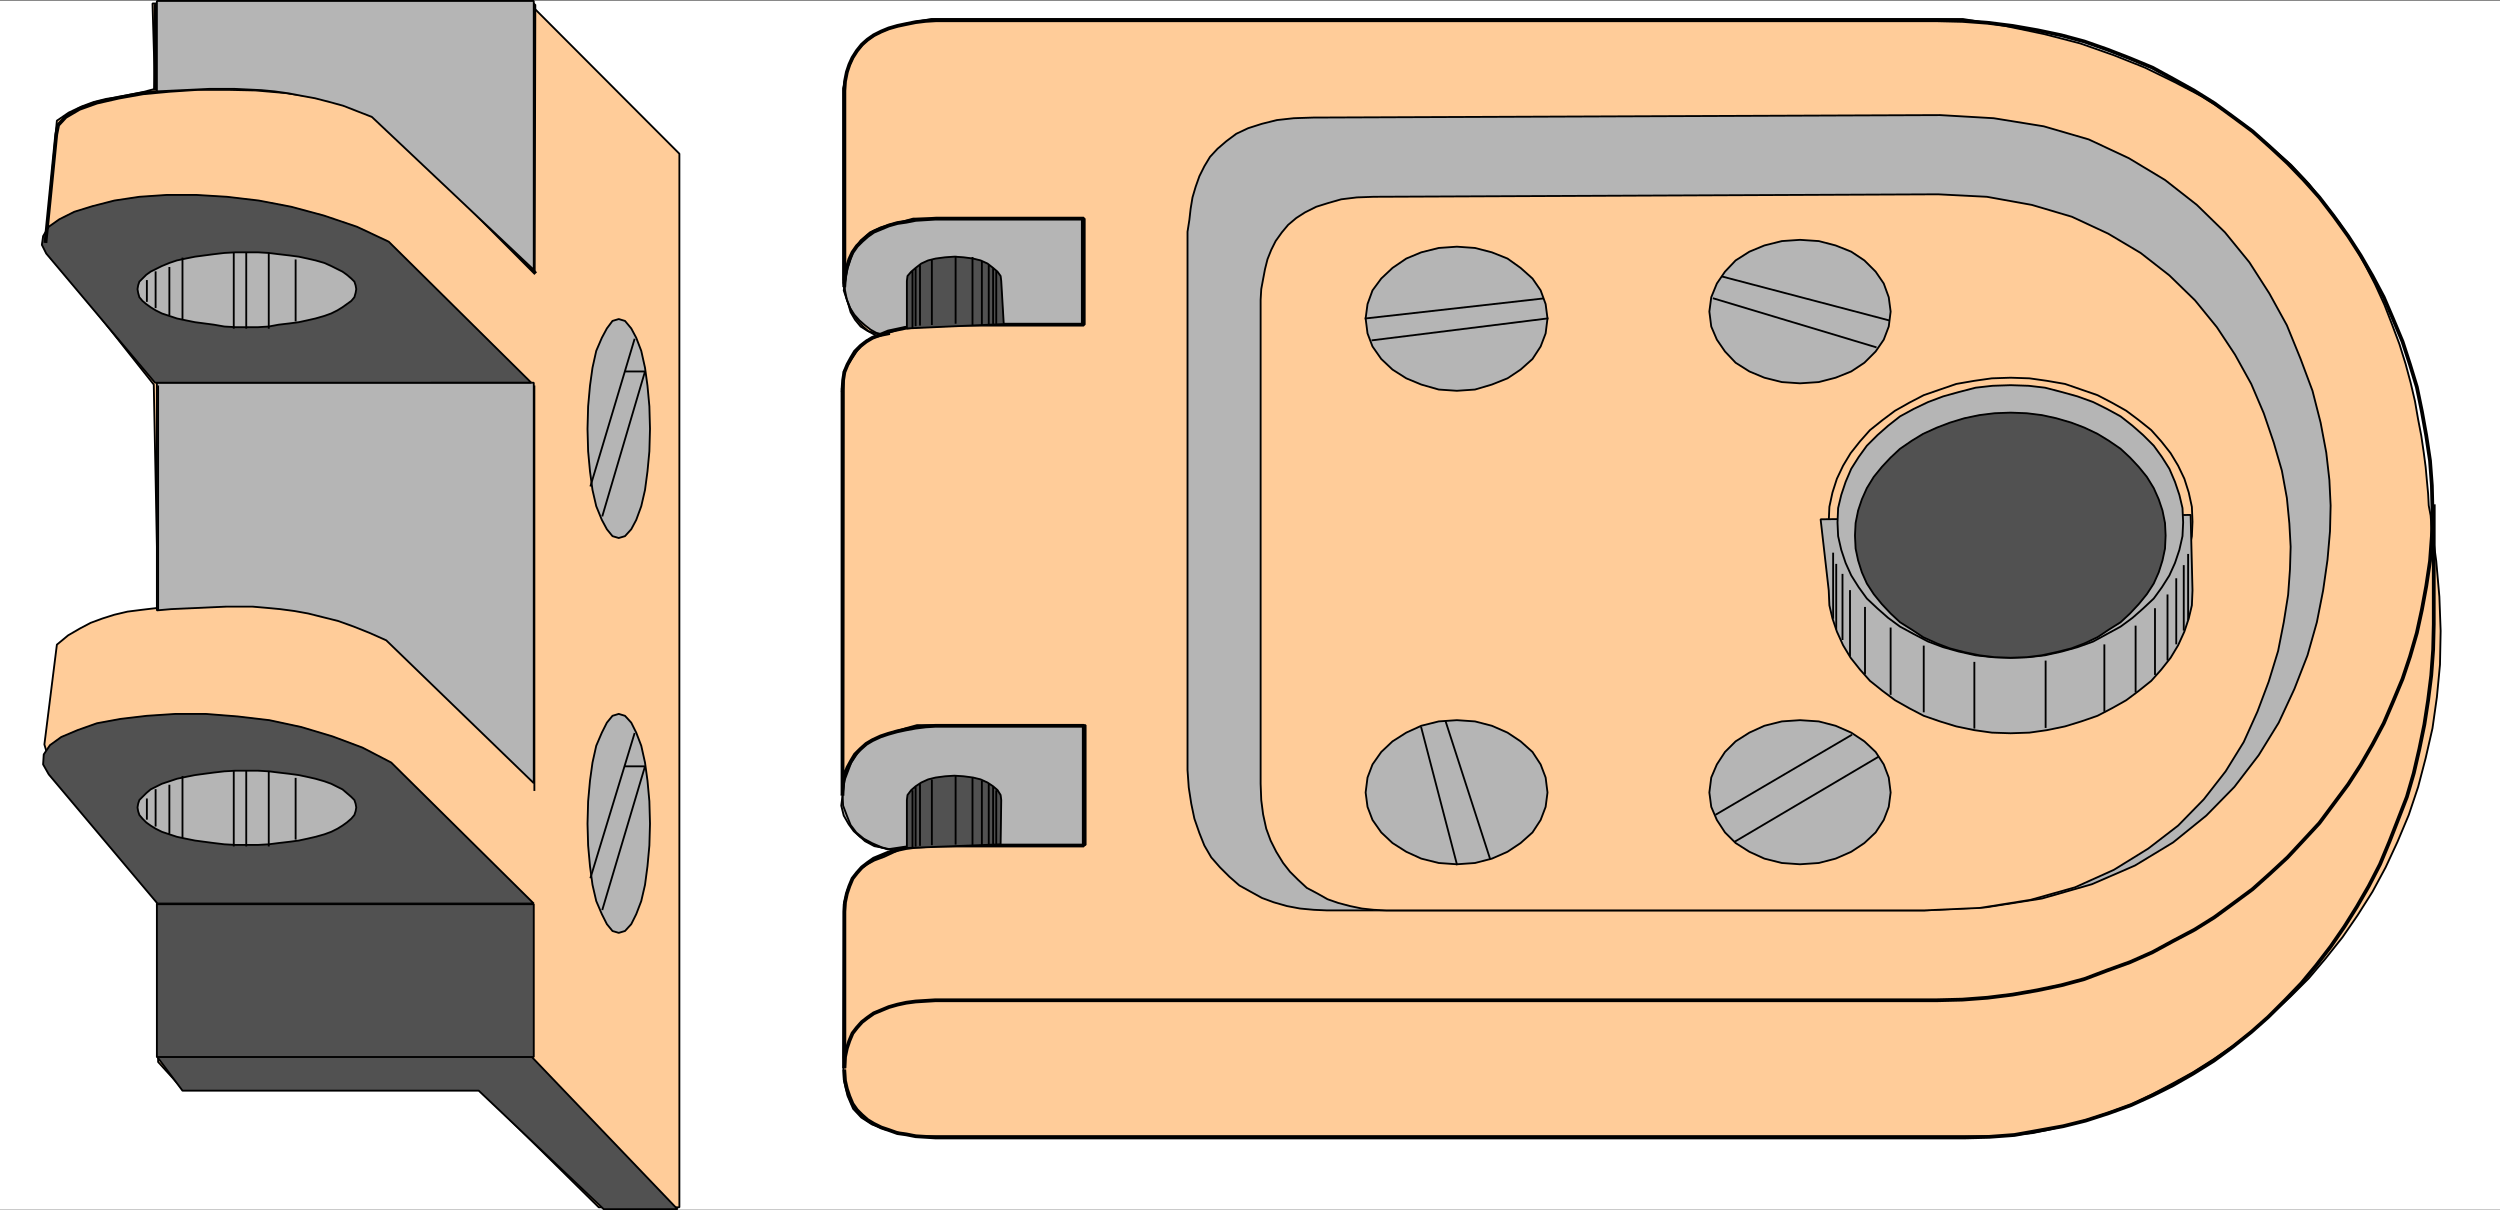 <svg xmlns="http://www.w3.org/2000/svg" width="2997.016" height="1450.729"><rect width="100%" height="100%" fill="#808080" stroke="none"/><defs><clipPath id="a"><path d="M0 0h2997.016v1447.266H0Zm0 0"/></clipPath></defs><path fill="#fff" d="M0 1449.614h2997.016V1.114H0Zm0 0"/><g clip-path="url(#a)" transform="translate(0 2.505)"><path fill="#fff" fill-rule="evenodd" stroke="#fff" stroke-linecap="square" stroke-linejoin="bevel" stroke-miterlimit="10" stroke-width=".743" d="M0 1447.11h2997.016V-1.39H0Zm0 0"/></g><path fill="#fc9" fill-rule="evenodd" stroke="#fc9" stroke-linecap="square" stroke-linejoin="bevel" stroke-miterlimit="10" stroke-width=".743" d="M1010.734 339.134V105.825l6.024-23.93 8.21-17.945 12.005-13.492 13.488-9.695 15.719-6.727 16.5-4.496 17.242-3.754 16.46-2.972h1237.009l50.203 8.214 46.453 9.735 43.476 11.222 40.47 14.192 37.456 14.937 35.192 17.203 32.96 17.204 30.735 19.433 27.719 20.215 24.754 21.66 23.964 20.957 21.704 23.188 18.726 23.93 17.988 23.187 15.758 23.93 13.489 23.925 12.707 24.676 11.261 24.672 8.992 23.184 8.993 23.93 7.468 23.929 6.024 22.445 5.238 22.403 3.754 21.699 3.754 19.433 2.969 20.215 2.27 17.203 1.484 16.422 1.488 15.719.742 14.195 2.266 11.965.746 10.477 5.98 44.144 3.754 42.621 1.524 41.133-.782 40.352-3.714 38.902-5.278 37.379-8.21 35.895-8.993 34.41-11.262 33.664-13.488 32.14-14.234 30.653-15.72 29.168-17.983 28.426-17.989 26.16-20.21 25.414-20.255 23.93-21.703 21.699-22.48 20.957-22.485 19.433-23.968 18.692-24.008 16.46-24.711 15.68-24.711 13.489-24.008 12.707-24.71 11.964-24.712 8.954-23.968 8.25-24.008 6.726-23.965 5.98-21.742 4.497-22.442 2.23-20.996 1.484H1099.922l-20.996-3.714-17.988-4.496-15.715-5.98-12.75-8.25-9.735-10.442-6.765-15.719-4.496-19.43-.743-26.199.743-183.926 4.496-17.203 6.023-13.492 7.469-9.695 8.992-6.727 9.734-5.238 12.004-4.496 11.223-5.239 12.004-5.242-19.473.746-15.758-2.972-11.218-5.985-8.996-8.21-5.98-8.993-4.497-11.965-4.496-11.218-2.27-11.223.743-511.508 8.996-14.191 7.504-11.223 5.984-6.726 6.02-5.239 5.984-2.972 6.723-1.524 6.765-1.484 7.469-1.489h-14.234l-12.708-3.753-8.25-5.239-6.761-8.21-5.242-8.954-2.97-10.48-3.753-12.707zm0 0"/><path fill="none" stroke="#000" stroke-linecap="square" stroke-linejoin="bevel" stroke-miterlimit="10" stroke-width="2.229" d="M1010.734 339.134V105.825l6.024-23.93 8.21-17.945 12.005-13.492 13.488-9.695 15.719-6.727 16.5-4.496 17.242-3.754 16.46-2.972h1237.009l50.203 8.214 46.453 9.735 43.476 11.222 40.47 14.192 37.456 14.937 35.192 17.203 32.96 17.204 30.735 19.433 27.719 20.215 24.754 21.66 23.964 20.957 21.704 23.188 18.726 23.93 17.988 23.187 15.758 23.93 13.489 23.925 12.707 24.676 11.261 24.672 8.992 23.184 8.993 23.93 7.468 23.929 6.024 22.445 5.238 22.403 3.754 21.699 3.754 19.433 2.969 20.215 2.27 17.203 1.484 16.422 1.488 15.719.742 14.195 2.266 11.965.746 10.477 5.98 44.144 3.754 42.621 1.524 41.133-.782 40.352-3.714 38.902-5.278 37.379-8.21 35.895-8.993 34.41-11.262 33.664-13.488 32.14-14.234 30.653-15.72 29.168-17.983 28.426-17.989 26.16-20.21 25.414-20.255 23.93-21.703 21.699-22.48 20.957-22.485 19.433-23.968 18.692-24.008 16.46-24.711 15.68-24.711 13.489-24.008 12.707-24.71 11.964-24.712 8.954-23.968 8.25-24.008 6.726-23.965 5.98-21.742 4.497-22.442 2.23-20.996 1.484H1099.922l-20.996-3.714-17.988-4.496-15.715-5.98-12.75-8.25-9.735-10.442-6.765-15.719-4.496-19.43-.743-26.199.743-183.926 4.496-17.203 6.023-13.492 7.469-9.695 8.992-6.727 9.734-5.238 12.004-4.496 11.223-5.239 12.004-5.242-19.473.746-15.758-2.972-11.218-5.985-8.996-8.21-5.98-8.993-4.497-11.965-4.496-11.218-2.27-11.223.743-511.508 8.996-14.191 7.504-11.223 5.984-6.726 6.02-5.239 5.984-2.972 6.723-1.524 6.765-1.484 7.469-1.489h-14.234l-12.708-3.753-8.25-5.239-6.761-8.21-5.242-8.954-2.97-10.48-3.753-12.707zm0 0"/><path fill="#b5b5b5" fill-rule="evenodd" stroke="#b5b5b5" stroke-linecap="square" stroke-linejoin="bevel" stroke-miterlimit="10" stroke-width=".743" d="m1058.71 401.185-8.249-2.227-6.766-3.754-6.722-5.238-6.766-5.984-5.984-6.723-5.239-8.215-3.753-9.734-3.754-11.223 4.496-26.156 6.765-20.215 8.992-13.45 11.223-9.699 12.746-5.98 12.746-3.754 12.707-3.012 13.493-3.714h202.3V389.22h-202.3zm0 0"/><path fill="none" stroke="#000" stroke-linecap="square" stroke-linejoin="bevel" stroke-miterlimit="10" stroke-width="2.229" d="m1058.71 401.185-8.249-2.227-6.766-3.754-6.722-5.238-6.766-5.984-5.984-6.723-5.239-8.215-3.753-9.734-3.754-11.223 4.496-26.156 6.765-20.215 8.992-13.45 11.223-9.699 12.746-5.98 12.746-3.754 12.707-3.012 13.493-3.714h202.3V389.22h-202.3zm0 0"/><path fill="#b5b5b5" fill-rule="evenodd" stroke="#b5b5b5" stroke-linecap="square" stroke-linejoin="bevel" stroke-miterlimit="10" stroke-width=".743" d="m1063.95 1018.146-7.509-2.27-8.992-2.969-8.25-4.5-8.21-5.238-7.509-6.723-5.98-8.21-6.023-10.481-2.97-11.965 3.755-29.91 8.21-21.703 10.516-15.719 12.707-10.437 14.235-5.985 13.488-4.496 14.234-4.496 13.489-3.715h202.304v143.578h-202.304zm0 0"/><path fill="none" stroke="#000" stroke-linecap="square" stroke-linejoin="bevel" stroke-miterlimit="10" stroke-width="2.229" d="m1063.95 1018.146-7.509-2.27-8.992-2.969-8.25-4.5-8.21-5.238-7.509-6.723-5.98-8.21-6.023-10.481-2.97-11.965 3.755-29.91 8.21-21.703 10.516-15.719 12.707-10.437 14.235-5.985 13.488-4.496 14.234-4.496 13.489-3.715h202.304v143.578h-202.304zm0 0"/><path fill="#fc9" fill-rule="evenodd" stroke="#fc9" stroke-linecap="square" stroke-linejoin="bevel" stroke-miterlimit="10" stroke-width=".743" d="m185.805 106.567-2.973-102.44 454.027 2.226 177.594 177.984v1263.008h-96.656L573.91 1305.294H218.766l-29.207-32.18-1.489-192.175L62.168 923.173l-8.953-30.695L68.19 772.833l13.49-11.183 14.234-8.25 12.746-6.727 14.23-5.238 14.235-4.496 15.719-3.715 17.984-2.27 18.73-2.226-5.242-267.72L56.93 300.233v-33.63L68.19 144.69l14.23-9.735 15.72-7.469 14.234-5.238 15.012-3.715 14.976-2.27 14.23-2.968 14.977-3.012zm0 0"/><path fill="none" stroke="#000" stroke-linecap="square" stroke-linejoin="bevel" stroke-miterlimit="10" stroke-width="2.229" d="m185.805 106.567-2.973-102.44 454.027 2.226 177.594 177.984v1263.008h-96.656L573.91 1305.294H218.766l-29.207-32.18-1.489-192.175L62.168 923.173l-8.953-30.695L68.19 772.833l13.49-11.183 14.234-8.25 12.746-6.727 14.23-5.238 14.235-4.496 15.719-3.715 17.984-2.27 18.73-2.226-5.242-267.72L56.93 300.233v-33.63L68.19 144.69l14.23-9.735 15.72-7.469 14.234-5.238 15.012-3.715 14.976-2.27 14.23-2.968 14.977-3.012zm0 0"/><path fill="#515151" fill-rule="evenodd" stroke="#515151" stroke-linecap="square" stroke-linejoin="bevel" stroke-miterlimit="10" stroke-width=".743" d="m188.07 1266.392 30.696 41.132H573.91l149.871 142.09h88.403l-175.325-183.222Zm0 0"/><path fill="none" stroke="#000" stroke-linecap="square" stroke-linejoin="bevel" stroke-miterlimit="10" stroke-width="2.229" d="m188.07 1266.392 30.696 41.132H573.91l149.871 142.09h88.403l-175.325-183.222Zm0 0"/><path fill="#b5b5b5" fill-rule="evenodd" stroke="#b5b5b5" stroke-linecap="square" stroke-linejoin="bevel" stroke-miterlimit="10" stroke-width=".743" d="M188.07 458.782h451.801V938.85L463.023 767.63l-20.214-8.992-18.73-7.469-18.727-6.723-17.989-4.496-17.984-4.5-16.461-2.968-17.246-2.27-15.754-1.484-17.207-1.489h-31.473l-16.5.746-15.718.743-17.247.742-16.46.742-17.243 1.527zm0 0"/><path fill="none" stroke="#000" stroke-linecap="square" stroke-linejoin="bevel" stroke-miterlimit="10" stroke-width="2.229" d="M188.07 458.782h451.801V938.85L463.023 767.63l-20.214-8.992-18.73-7.469-18.727-6.723-17.989-4.496-17.984-4.5-16.461-2.968-17.246-2.27-15.754-1.484-17.207-1.489h-31.473l-16.5.746-15.718.743-17.247.742-16.46.742-17.243 1.527zm0 0"/><path fill="#515151" fill-rule="evenodd" stroke="#515151" stroke-linecap="square" stroke-linejoin="bevel" stroke-miterlimit="10" stroke-width=".743" d="M188.813 1083.169 58.452 928.372l-6.762-11.965.743-11.965 7.507-11.183 13.489-9.734 19.472-8.211 23.227-8.25 28.465-5.243 31.472-3.71 34.489-2.27h35.933l38.239 3.012 38.199 4.496 38.203 8.21 37.457 11.223 35.973 13.45 34.484 17.945 170.828 168.992zm0 0"/><path fill="none" stroke="#000" stroke-linecap="square" stroke-linejoin="bevel" stroke-miterlimit="10" stroke-width="2.229" d="M188.813 1083.169 58.452 928.372l-6.762-11.965.743-11.965 7.507-11.183 13.489-9.734 19.472-8.211 23.227-8.25 28.465-5.243 31.472-3.71 34.489-2.27h35.933l38.239 3.012 38.199 4.496 38.203 8.21 37.457 11.223 35.973 13.45 34.484 17.945 170.828 168.992zm0 0"/><path fill="#515151" fill-rule="evenodd" stroke="#515151" stroke-linecap="square" stroke-linejoin="bevel" stroke-miterlimit="10" stroke-width=".743" d="M185.805 458.782 55.445 303.985l-5.242-10.48 1.488-10.48 6.762-11.22 12.707-8.956 17.988-8.992 21.739-6.723 26.238-6.727 29.95-4.496 32.96-2.23h35.23l36.715 2.23 38.2 4.496 38.984 7.47 38.941 10.476 39.727 13.453 38.2 17.945 170.827 169.031zm0 0"/><path fill="none" stroke="#000" stroke-linecap="square" stroke-linejoin="bevel" stroke-miterlimit="10" stroke-width="2.229" d="M185.805 458.782 55.445 303.985l-5.242-10.48 1.488-10.48 6.762-11.22 12.707-8.956 17.988-8.992 21.739-6.723 26.238-6.727 29.95-4.496 32.96-2.23h35.23l36.715 2.23 38.2 4.496 38.984 7.47 38.941 10.476 39.727 13.453 38.2 17.945 170.827 169.031zm454.808 4.458v483.859"/><path fill="#b5b5b5" fill-rule="evenodd" stroke="#b5b5b5" stroke-linecap="square" stroke-linejoin="bevel" stroke-miterlimit="10" stroke-width=".743" d="M295.203 1012.907h14.235l12.746-.746 11.964-1.523 12.747-1.485 11.261-1.488 10.48-2.266 9.735-2.23 10.477-2.973 8.25-3.007 7.507-3.754 5.985-3.715 5.238-3.754 5.238-4.496 3.754-4.457 1.489-4.496.78-4.496-.78-4.5-1.489-4.457-3.754-3.754-10.476-8.993-5.985-2.968-7.507-3.754-8.25-2.973-10.477-3.012-9.734-2.226-10.48-2.23-11.262-1.524-12.747-1.488-11.964-1.485-12.747-.742h-26.98l-13.488.742-12.707 1.485L245 927.63l-11.223 1.523-11.257 2.23-10.48 2.227-8.993 3.012-8.992 2.973-7.508 3.754-5.984 2.968-5.239 4.497-8.25 8.25-1.484 4.457-.746 4.5.746 4.496 1.484 4.496 3.754 4.457 4.496 4.496 5.239 3.754 5.984 3.715 7.508 3.754 8.992 3.007 8.992 2.973 10.48 2.23 11.258 2.266 11.223 1.488 11.262 1.485 12.707 1.523 13.488.746zm0 0"/><path fill="none" stroke="#000" stroke-linecap="square" stroke-linejoin="bevel" stroke-miterlimit="10" stroke-width="2.229" d="M295.203 1012.907h14.235l12.746-.746 11.964-1.523 12.747-1.485 11.261-1.488 10.48-2.266 9.735-2.23 10.477-2.973 8.25-3.007 7.507-3.754 5.985-3.715 5.238-3.754 5.238-4.496 3.754-4.457 1.489-4.496.78-4.496-.78-4.5-1.489-4.457-3.754-3.754-10.476-8.993-5.985-2.968-7.507-3.754-8.25-2.973-10.477-3.012-9.734-2.226-10.48-2.23-11.262-1.524-12.747-1.488-11.964-1.485-12.747-.742h-26.98l-13.488.742-12.707 1.485L245 927.63l-11.223 1.523-11.257 2.23-10.48 2.227-8.993 3.012-8.992 2.973-7.508 3.754-5.984 2.968-5.239 4.497-8.25 8.25-1.484 4.457-.746 4.5.746 4.496 1.484 4.496 3.754 4.457 4.496 4.496 5.239 3.754 5.984 3.715 7.508 3.754 8.992 3.007 8.992 2.973 10.48 2.23 11.258 2.266 11.223 1.488 11.262 1.485 12.707 1.523 13.488.746zm-14.973-86.765v87.507m14.973-87.507v87.507m26.981-87.507v87.507m32.218-80.039v71.79m-135.636-74.016v71.785m-15.719-61.309v56.07m-16.5-50.831v42.62m-10.481-31.437v23.188m463.805-658.055.742-317.805H186.547v52.356l-.742 47.86"/><path fill="none" stroke="#000" stroke-linecap="square" stroke-linejoin="bevel" stroke-miterlimit="10" stroke-width="4.497" d="m639.871 323.415.742-317.805H186.547v52.356l-.742 47.86"/><path fill="none" stroke="#000" stroke-linecap="square" stroke-linejoin="bevel" stroke-miterlimit="10" stroke-width="4.497" d="M640.613 326.427 466.031 151.415l-16.5-11.965-20.957-10.476-26.234-8.211-29.207-5.985-32.219-4.496-34.488-2.972-33.703-.743H237.53l-33.742 2.23-32.219 3.009-29.207 5.203-26.234 5.98-20.961 7.508-16.5 9.695-8.992 9.739-2.227 11.219L54.7 289.009"/><path fill="#b5b5b5" fill-rule="evenodd" stroke="#b5b5b5" stroke-linecap="square" stroke-linejoin="bevel" stroke-miterlimit="10" stroke-width=".743" d="M295.203 392.232h14.235l12.746-.782 11.964-2.23 12.747-1.485 11.261-1.484 10.48-2.27 9.735-2.226 10.477-3.012 8.25-2.972 7.507-3.754 5.985-3.715 10.476-7.508 3.754-4.457 1.489-5.238.78-4.496-.78-4.496-1.489-4.497-3.754-3.714-5.238-4.496-5.238-3.754-5.985-2.973-7.507-3.754-8.25-3.715-10.477-3.008-9.734-2.23-10.48-2.27-11.262-1.484-12.747-1.484-11.964-1.489-12.747-.742h-26.98l-13.488.742-12.707 1.489L245 306.212l-11.223 1.484-11.257 2.27-10.48 2.23-8.993 3.008-8.992 3.715-7.508 3.754-5.984 2.973-5.239 3.754-4.496 4.496-3.754 3.714-1.484 4.497-.746 4.496.746 4.496 1.484 5.238 3.754 4.457 4.496 3.754 5.238 3.754 5.985 3.715 7.508 3.754 8.992 2.972 8.992 3.012 10.48 2.227 11.258 2.27L245 387.734l11.262 1.485 12.707 2.23 13.488.782zm0 0"/><path fill="none" stroke="#000" stroke-linecap="square" stroke-linejoin="bevel" stroke-miterlimit="10" stroke-width="2.229" d="M295.203 392.232h14.235l12.746-.782 11.964-2.23 12.747-1.485 11.261-1.484 10.48-2.27 9.735-2.226 10.477-3.012 8.25-2.972 7.507-3.754 5.985-3.715 10.476-7.508 3.754-4.457 1.489-5.238.78-4.496-.78-4.496-1.489-4.497-3.754-3.714-5.238-4.496-5.238-3.754-5.985-2.973-7.507-3.754-8.25-3.715-10.477-3.008-9.734-2.23-10.48-2.27-11.262-1.484-12.747-1.484-11.964-1.489-12.747-.742h-26.98l-13.488.742-12.707 1.489L245 306.212l-11.223 1.484-11.257 2.27-10.48 2.23-8.993 3.008-8.992 3.715-7.508 3.754-5.984 2.973-5.239 3.754-4.496 4.496-3.754 3.714-1.484 4.497-.746 4.496.746 4.496 1.484 5.238 3.754 4.457 4.496 3.754 5.238 3.754 5.985 3.715 7.508 3.754 8.992 2.972 8.992 3.012 10.48 2.227 11.258 2.27L245 387.734l11.262 1.485 12.707 2.23 13.488.782zm-14.973-87.504v88.246m14.973-88.246v88.246m26.981-88.246v88.246m32.218-80.778v71.786m-135.636-74.016v71.789m-15.719-60.566v55.324m-16.5-50.086v41.875m-10.481-31.434v23.926m13.493 102.446v266.972"/><path fill="#b5b5b5" fill-rule="evenodd" stroke="#b5b5b5" stroke-linecap="square" stroke-linejoin="bevel" stroke-miterlimit="10" stroke-width=".743" d="m741.766 644.974 7.468-2.227 7.508-8.25 5.98-11.222 6.024-16.422 4.496-19.473 2.973-22.402 2.265-23.93.743-26.941-.743-26.942-2.265-24.672-2.973-21.66-4.496-20.215-6.023-15.68-5.98-11.218-7.509-8.996-7.468-2.227-7.508 2.227-6.723 8.996-6.023 11.219-6.727 15.68-4.496 20.214-3.008 21.66-2.23 24.672-.742 26.942.742 26.94 2.23 23.93 3.008 22.403 4.496 19.473 6.727 16.422 6.023 11.222 6.723 8.25zm0 0"/><path fill="none" stroke="#000" stroke-linecap="square" stroke-linejoin="bevel" stroke-miterlimit="10" stroke-width="2.229" d="m741.766 644.974 7.468-2.227 7.508-8.25 5.98-11.222 6.024-16.422 4.496-19.473 2.973-22.402 2.265-23.93.743-26.941-.743-26.942-2.265-24.672-2.973-21.66-4.496-20.215-6.023-15.68-5.98-11.218-7.509-8.996-7.468-2.227-7.508 2.227-6.723 8.996-6.023 11.219-6.727 15.68-4.496 20.214-3.008 21.66-2.23 24.672-.742 26.942.742 26.94 2.23 23.93 3.008 22.403 4.496 19.473 6.727 16.422 6.023 11.222 6.723 8.25zm0 0"/><path fill="none" stroke="#000" stroke-linecap="square" stroke-linejoin="bevel" stroke-miterlimit="10" stroke-width="2.229" d="m722.293 618.036 50.95-172.746h-24.009m11.262-38.121-52.434 174.973"/><path fill="#b5b5b5" fill-rule="evenodd" stroke="#b5b5b5" stroke-linecap="square" stroke-linejoin="bevel" stroke-miterlimit="10" stroke-width=".743" d="m741.766 1118.318 7.468-2.227 7.508-8.211 5.98-11.965 6.024-15.719 4.496-19.433 2.973-22.442 2.265-24.671.743-26.2-.743-26.898-2.265-24.672-2.973-21.703L768.746 894l-6.023-15.715-5.98-11.965-7.509-8.21-7.468-2.27-7.508 2.27-6.723 8.21-6.023 11.965L714.785 894l-4.496 20.176-3.008 21.703-2.23 24.672-.742 26.898.742 26.2 2.23 24.671 3.008 22.442 4.496 19.433 6.727 15.72 6.023 11.964 6.723 8.21zm0 0"/><path fill="none" stroke="#000" stroke-linecap="square" stroke-linejoin="bevel" stroke-miterlimit="10" stroke-width="2.229" d="m741.766 1118.318 7.468-2.227 7.508-8.211 5.98-11.965 6.024-15.719 4.496-19.433 2.973-22.442 2.265-24.671.743-26.2-.743-26.898-2.265-24.672-2.973-21.703L768.746 894l-6.023-15.715-5.98-11.965-7.509-8.21-7.468-2.27-7.508 2.27-6.723 8.21-6.023 11.965L714.785 894l-4.496 20.176-3.008 21.703-2.23 24.672-.742 26.898.742 26.2 2.23 24.671 3.008 22.442 4.496 19.433 6.727 15.72 6.023 11.964 6.723 8.21zm0 0"/><path fill="none" stroke="#000" stroke-linecap="square" stroke-linejoin="bevel" stroke-miterlimit="10" stroke-width="2.229" d="m722.293 1089.93 50.95-171.257h-24.009m11.262-38.903-52.434 172"/><path fill="none" stroke="#000" stroke-linecap="square" stroke-linejoin="bevel" stroke-miterlimit="10" stroke-width="4.497" d="M1009.992 467.735V951.56m2.27-609.453.742-11.223 2.227-10.438 3.011-9.738 3.754-8.21 5.238-7.509 5.985-5.98 6.762-5.985 7.468-5.238 8.992-3.715 8.996-3.754 10.477-2.968 10.52-1.528 11.222-2.226 12-.746 11.965-.742h177.594V389.22H1121.62l-11.965.746-12 1.484-12.004 1.524-10.48 2.23-10.48 2.227-8.993 3.754-9.734 3.754-7.508 4.457-6.727 5.242-6.761 6.722-4.496 7.508-4.5 8.211-3.711 8.992-1.528 9.7-.742 11.964m.001 483.825.742-11.965 1.528-9.7 3.71-9.734 4.5-8.21 4.497-7.509 6.761-6.726 6.727-5.98 7.508-4.458 9.734-4.496 8.992-3.011 10.48-2.973 10.481-2.266 12.004-2.23 12-1.485 11.965-.742h177.594v143.574H1121.62l-11.965.743-12 .742-11.222 1.484-10.52 2.27-10.477 2.972-8.996 3.754-8.992 3.715-7.469 5.238-6.761 5.239-5.985 6.726-5.238 6.723-3.754 8.996-3.012 8.953-2.226 10.477-.742 11.222v185.453"/><path fill="none" stroke="#000" stroke-linecap="square" stroke-linejoin="bevel" stroke-miterlimit="10" stroke-width="2.229" d="m1012.262 336.868.742 11.219 2.227 11.223 3.753 9.734 3.754 8.215 5.239 6.723 6.726 7.468 6.766 5.98 8.25 4.5m-39.727 549.63.742 14.23 4.497 11.965 4.496 11.223 6.765 8.953 8.992 7.469 9.739 5.238 11.964 5.238 12.747 3.012"/><path fill="#515151" fill-rule="evenodd" stroke="#515151" stroke-linecap="square" stroke-linejoin="bevel" stroke-miterlimit="10" stroke-width=".743" d="m1203.3 388.478-116.124 5.242v-56.852l.742-5.984 4.496-5.238 5.242-4.457 6.762-5.243 8.21-3.75 8.993-2.23 11.262-1.484 11.222-.786 11.262.786 11.219 1.484 8.996 2.23 8.25 3.75 6.723 5.243 5.242 4.457 3.754 5.238.742 5.984zm0 0"/><path fill="none" stroke="#000" stroke-linecap="square" stroke-linejoin="bevel" stroke-miterlimit="10" stroke-width="2.229" d="m1203.3 388.478-116.124 5.242v-56.852l.742-5.984 4.496-5.238 5.242-4.457 6.762-5.243 8.21-3.75 8.993-2.23 11.262-1.484 11.222-.786 11.262.786 11.219 1.484 8.996 2.23 8.25 3.75 6.723 5.243 5.242 4.457 3.754 5.238.742 5.984zm-37.456-79.254v79.996m11.222-74.758v73.273m8.25-70.3v71.043m5.239-66.548v66.548m3.754-62.832v62.09m-48.719-80.04v79.297m-28.465-74.054v75.539m-14.23-69.559v70.3m-5.239-67.289v68.036m-3.754-64.32v66.586"/><path fill="#515151" fill-rule="evenodd" stroke="#515151" stroke-linecap="square" stroke-linejoin="bevel" stroke-miterlimit="10" stroke-width=".743" d="M1087.176 1016.618v-57.554l.742-5.98 4.496-5.985 5.242-4.496 6.762-4.496 8.21-3.754 8.993-2.227 11.262-1.488 11.222-.742 11.262.742 11.219 1.488 8.996 2.227 8.25 3.754 6.723 4.496 5.242 4.496 3.754 5.984.742 5.98-.742 53.098zm0 0"/><path fill="none" stroke="#000" stroke-linecap="square" stroke-linejoin="bevel" stroke-miterlimit="10" stroke-width="2.229" d="M1087.176 1016.618v-57.554l.742-5.98 4.496-5.985 5.242-4.496 6.762-4.496 8.21-3.754 8.993-2.227 11.262-1.488 11.222-.742 11.262.742 11.219 1.488 8.996 2.227 8.25 3.754 6.723 4.496 5.242 4.496 3.754 5.984.742 5.98-.742 53.098zm78.668-84.492v80.781m11.222-75.543v74.016m8.25-71.785v72.566m5.239-68.812v68.812m3.754-63.574v62.793m-48.719-80.742v80.742m-28.465-75.5v76.281m-14.23-71.043v71.79m-5.239-69.559v70.3m-3.754-65.062v65.805"/><path fill="none" stroke="#000" stroke-linecap="square" stroke-linejoin="bevel" stroke-miterlimit="10" stroke-width="2.229" d="M1012.262 333.896V108.798l.742-11.223 2.227-11.222 3.011-8.953 3.754-8.25 5.238-8.211 5.985-7.47 6.762-5.98 7.468-5.242 8.992-4.496 8.996-3.715 10.477-3.008 10.52-2.23 11.222-2.27 12-1.484 11.965-.742h1201.074l29.953.742 29.989 2.23 29.949 3.754 29.992 5.239 28.465 5.98 27.723 7.469 27.718 9.734 26.98 10.48 26.981 11.184 24.711 13.489 25.492 14.195 23.97 14.973 22.48 16.421 23.226 17.208 20.957 18.687 20.996 19.473 19.473 20.175 18.73 20.918 17.243 22.446 17.242 23.925 14.976 23.188 14.23 24.672 13.493 25.453 11.219 26.16 11.262 26.899 8.992 27.683 8.21 26.942 6.024 29.168 5.238 29.128 4.497 29.91 2.23 29.915.742 29.91-.742 30.695-2.23 29.91-4.497 29.91-5.238 28.387-6.023 27.684-8.211 28.426-8.992 26.902-11.262 26.937-11.219 26.16-13.492 25.415-14.23 24.71-14.977 23.149-17.242 23.184-17.242 23.187-18.731 20.215-19.473 20.918-20.996 19.434-20.957 18.73-23.226 17.164-22.48 16.461-23.97 14.976-25.492 13.45-24.71 13.449-26.981 11.965-26.98 9.734-27.72 10.48-27.722 7.47-28.465 5.98-29.992 5.242-29.95 3.715-29.988 2.265-29.953.743H1121.621l-11.965.742-12 .746-11.222 1.484-10.52 2.27-10.477 2.969-8.996 3.754-8.992 3.714-7.469 5.239-6.761 5.242-5.985 6.722-5.238 6.766-3.754 8.953-3.011 8.992-2.227 10.442-.742 11.222"/><path fill="none" stroke="#000" stroke-linecap="square" stroke-linejoin="bevel" stroke-miterlimit="10" stroke-width="4.497" d="M1012.262 333.896V108.798l.742-11.223 2.227-11.222 3.011-8.953 3.754-8.25 5.238-8.211 5.985-7.47 6.762-5.98 7.468-5.242 8.992-4.496 8.996-3.715 10.477-3.008 10.52-2.23 11.222-2.27 12-1.484 11.965-.742h1201.074l29.953.742 29.989 2.23 29.949 3.754 29.992 5.239 28.465 5.98 27.723 7.469 27.718 9.734 26.98 10.48 26.981 11.184 24.711 13.489 25.492 14.195 23.97 14.973 22.48 16.421 23.226 17.208 20.957 18.687 20.996 19.473 19.473 20.175 18.73 20.918 17.243 22.446 17.242 23.925 14.976 23.188 14.23 24.672 13.493 25.453 11.219 26.16 11.262 26.899 8.992 27.683 8.21 26.942 6.024 29.168 5.238 29.128 4.497 29.91 2.23 29.915.742 29.91-.742 30.695-2.23 29.91-4.497 29.91-5.238 28.387-6.023 27.684-8.211 28.426-8.992 26.902-11.262 26.937-11.219 26.16-13.492 25.415-14.23 24.71-14.977 23.149-17.242 23.184-17.242 23.187-18.731 20.215-19.473 20.918-20.996 19.434-20.957 18.73-23.226 17.164-22.48 16.461-23.97 14.976-25.492 13.45-24.71 13.449-26.981 11.965-26.98 9.734-27.72 10.48-27.722 7.47-28.465 5.98-29.992 5.242-29.95 3.715-29.988 2.265-29.953.743H1121.621l-11.965.742-12 .746-11.222 1.484-10.52 2.27-10.477 2.969-8.996 3.754-8.992 3.714-7.469 5.239-6.761 5.242-5.985 6.722-5.238 6.766-3.754 8.953-3.011 8.992-2.227 10.442-.742 11.222"/><path fill="none" stroke="#000" stroke-linecap="square" stroke-linejoin="bevel" stroke-miterlimit="10" stroke-width="4.497" d="m1012.262 1284.337.742 11.223 2.227 9.734 3.011 8.957 3.754 8.992 5.238 7.469 5.985 5.98 6.762 5.985 7.468 4.496 8.992 4.457 8.996 3.008 10.477 3.754 10.52 1.488 11.222 2.227 12 .742 11.965.746h1233.293l29.953-.746 29.988-2.227 29.208-5.238 29.206-5.242 26.981-6.723 27.723-8.953 26.976-9.738 26.238-11.965 23.97-11.965 24.71-14.191 24.008-14.977 22.441-16.461 22.485-17.945 20.254-17.95 20.214-20.175 19.47-20.215 17.988-21.66 17.242-22.442 16.5-23.93 14.976-23.93 14.23-24.67 13.493-26.161 11.219-26.938 10.52-26.902 10.476-26.941 8.25-28.426 6.726-29.168 5.985-29.168 4.496-29.129 3.754-29.91 2.265-30.695.743-30.653V606.853"/><path fill="#b5b5b5" fill-rule="evenodd" stroke="#b5b5b5" stroke-linecap="square" stroke-linejoin="bevel" stroke-miterlimit="10" stroke-width=".743" d="m1574.164 140.935-23.223.785-20.214 2.226-17.989 4.496-16.46 5.243-14.27 6.722-11.965 8.953-10.48 8.997-8.993 9.695-6.765 11.223-5.98 11.964-4.497 12.707-3.754 12.707-2.23 13.489-1.524 13.453-2.226 14.191v645.387l1.484 20.918 3.012 19.43 3.754 17.949 5.98 17.203 5.98 14.976 8.255 14.192 10.476 11.965 11.262 11.222 11.965 10.48 13.488 7.466 13.488 7.468 14.235 5.239 15.758 4.5 15.718 2.968 16.5 1.528 16.461.742h714.785l74.918-3.754 66.703-10.48 59.942-17.164 51.687-22.442 45.711-27.683 39.723-32.141 33.707-34.406 29.207-38.125 23.969-38.903 18.765-40.39 15.72-40.352 11.222-39.648 7.508-38.16 5.238-36.637 3.012-34.371.742-30.692-1.485-30.656-3.753-32.883-6.766-35.894-9.734-38.16-14.235-38.121-16.46-40.391-20.997-38.125-23.969-37.379-29.246-35.895-33.703-32.921-38.203-29.91-43.477-26.16-47.937-22.442-53.957-15.719-59.941-9.695-64.438-3.754zm0 0"/><path fill="none" stroke="#000" stroke-linecap="square" stroke-linejoin="bevel" stroke-miterlimit="10" stroke-width="2.229" d="m1574.164 140.935-23.223.785-20.214 2.226-17.989 4.496-16.46 5.243-14.27 6.722-11.965 8.953-10.48 8.997-8.993 9.695-6.765 11.223-5.98 11.964-4.497 12.707-3.754 12.707-2.23 13.489-1.524 13.453-2.226 14.191v645.387l1.484 20.918 3.012 19.43 3.754 17.949 5.98 17.203 5.98 14.976 8.255 14.192 10.476 11.965 11.262 11.222 11.965 10.48 13.488 7.466 13.488 7.468 14.235 5.239 15.758 4.5 15.718 2.968 16.5 1.528 16.461.742h714.785l74.918-3.754 66.703-10.48 59.942-17.164 51.687-22.442 45.711-27.683 39.723-32.141 33.707-34.406 29.207-38.125 23.969-38.903 18.765-40.39 15.72-40.352 11.222-39.648 7.508-38.16 5.238-36.637 3.012-34.371.742-30.692-1.485-30.656-3.753-32.883-6.766-35.894-9.734-38.16-14.235-38.121-16.46-40.391-20.997-38.125-23.969-37.379-29.246-35.895-33.703-32.921-38.203-29.91-43.477-26.16-47.937-22.442-53.957-15.719-59.941-9.695-64.438-3.754zm0 0"/><path fill="#fc9" fill-rule="evenodd" stroke="#fc9" stroke-linecap="square" stroke-linejoin="bevel" stroke-miterlimit="10" stroke-width=".743" d="m1646.852 235.911-20.215.742-18.727 2.27-15.758 4.496-14.234 4.457-13.488 6.762-10.477 6.726-9.738 8.211-7.508 8.992-7.469 10.442-5.238 10.476-4.496 11.223-3.012 11.965-2.265 11.965-2.23 11.965-.743 12.707v580.285l.742 19.469 2.23 17.207 3.754 17.164 5.239 14.23 6.765 13.453 8.25 13.45 8.211 10.476 9.774 9.738 10.48 9.696 12.746 6.726 11.965 6.766 12.746 4.457 14.23 3.754 14.235 2.969 14.23 1.527 15.758.742h643.586l67.45-3.012 60.683-9.695 53.176-14.977 46.488-20.918 41.211-25.453 35.934-27.644 30.734-31.438 26.234-33.625 21.7-35.152 16.5-36.637 13.492-35.894 11.222-36.637 6.762-34.406 5.239-32.922 2.23-30.656.781-26.899-1.523-27.683-2.973-30.657-6.02-32.922-9.738-33.625-11.965-35.148-15.011-35.152-19.473-35.153-21.738-32.882-26.2-32.18-30.73-29.91-34.45-26.903-38.983-23.183-43.438-20.215-47.976-14.195-53.918-9.735-58.457-2.972zm0 0"/><path fill="none" stroke="#000" stroke-linecap="square" stroke-linejoin="bevel" stroke-miterlimit="10" stroke-width="2.229" d="m1646.852 235.911-20.215.742-18.727 2.27-15.758 4.496-14.234 4.457-13.488 6.762-10.477 6.726-9.738 8.211-7.508 8.992-7.469 10.442-5.238 10.476-4.496 11.223-3.012 11.965-2.265 11.965-2.23 11.965-.743 12.707v580.285l.742 19.469 2.23 17.207 3.754 17.164 5.239 14.23 6.765 13.453 8.25 13.45 8.211 10.476 9.774 9.738 10.48 9.696 12.746 6.726 11.965 6.766 12.746 4.457 14.23 3.754 14.235 2.969 14.23 1.527 15.758.742h643.586l67.45-3.012 60.683-9.695 53.176-14.977 46.488-20.918 41.211-25.453 35.934-27.644 30.734-31.438 26.234-33.625 21.7-35.152 16.5-36.637 13.492-35.894 11.222-36.637 6.762-34.406 5.239-32.922 2.23-30.656.781-26.899-1.523-27.683-2.973-30.657-6.02-32.922-9.738-33.625-11.965-35.148-15.011-35.152-19.473-35.153-21.738-32.882-26.2-32.18-30.73-29.91-34.45-26.903-38.983-23.183-43.438-20.215-47.976-14.195-53.918-9.735-58.457-2.972zm0 0"/><path fill="#b5b5b5" fill-rule="evenodd" stroke="#b5b5b5" stroke-linecap="square" stroke-linejoin="bevel" stroke-miterlimit="10" stroke-width=".743" d="m1746.52 468.478 21.699-1.485 20.254-5.984 18.73-7.469 15.719-10.476 14.23-12.707 9.774-14.977 5.984-15.68 2.227-17.945-2.227-17.207-5.984-16.461-9.774-14.191-14.23-12.707-15.719-11.223-18.73-7.469-20.254-5.238-21.7-1.527-21.742 1.527-20.957 5.238-17.984 7.469-16.5 11.223-13.488 12.707-10.48 14.191-5.981 16.461-2.27 17.207 2.27 17.945 5.98 15.68 10.48 14.977 13.489 12.707 16.5 10.476 17.984 7.469 20.957 5.984zm0 0"/><path fill="none" stroke="#000" stroke-linecap="square" stroke-linejoin="bevel" stroke-miterlimit="10" stroke-width="2.229" d="m1746.52 468.478 21.699-1.485 20.254-5.984 18.73-7.469 15.719-10.476 14.23-12.707 9.774-14.977 5.984-15.68 2.227-17.945-2.227-17.207-5.984-16.461-9.774-14.191-14.23-12.707-15.719-11.223-18.73-7.469-20.254-5.238-21.7-1.527-21.742 1.527-20.957 5.238-17.984 7.469-16.5 11.223-13.488 12.707-10.48 14.191-5.981 16.461-2.27 17.207 2.27 17.945 5.98 15.68 10.48 14.977 13.489 12.707 16.5 10.476 17.984 7.469 20.957 5.984zm0 0"/><path fill="#b5b5b5" fill-rule="evenodd" stroke="#b5b5b5" stroke-linecap="square" stroke-linejoin="bevel" stroke-miterlimit="10" stroke-width=".743" d="m1746.52 1036.09 21.699-1.522 20.254-5.239 18.73-8.21 15.719-10.481 14.23-12.707 9.774-14.938 5.984-15.719 2.227-17.203-2.227-17.945-5.984-15.719-9.774-14.937-14.23-12.707-15.719-10.477-18.73-8.21-20.254-5.243-21.7-1.484-21.742 1.484-20.957 5.242-17.984 8.211-16.5 10.477-13.488 12.707-10.48 14.937-5.981 15.719-2.27 17.945 2.27 17.203 5.98 15.72 10.48 14.937 13.489 12.707 16.5 10.48 17.984 8.211 20.957 5.238zm0 0"/><path fill="none" stroke="#000" stroke-linecap="square" stroke-linejoin="bevel" stroke-miterlimit="10" stroke-width="2.229" d="m1746.52 1036.09 21.699-1.522 20.254-5.239 18.73-8.21 15.719-10.481 14.23-12.707 9.774-14.938 5.984-15.719 2.227-17.203-2.227-17.945-5.984-15.719-9.774-14.937-14.23-12.707-15.719-10.477-18.73-8.21-20.254-5.243-21.7-1.484-21.742 1.484-20.957 5.242-17.984 8.211-16.5 10.477-13.488 12.707-10.48 14.937-5.981 15.719-2.27 17.945 2.27 17.203 5.98 15.72 10.48 14.937 13.489 12.707 16.5 10.48 17.984 8.211 20.957 5.238zm0 0"/><path fill="#b5b5b5" fill-rule="evenodd" stroke="#b5b5b5" stroke-linecap="square" stroke-linejoin="bevel" stroke-miterlimit="10" stroke-width=".743" d="m2157.852 1036.09 22.48-1.522 20.215-5.239 18.73-8.21 15.758-10.481 13.488-12.707 9.735-14.938 5.984-15.719 2.266-17.203-2.266-17.945-5.984-15.719-9.735-14.937-13.488-12.707-15.758-10.477-18.73-8.21-20.215-5.243-22.48-1.484-21.743 1.484-20.957 5.242-17.984 8.211-16.5 10.477-12.746 12.707-9.738 14.937-6.723 15.719-2.27 17.945 2.27 17.203 6.723 15.72 9.738 14.937 12.746 12.707 16.5 10.48 17.984 8.211 20.957 5.238zm0 0"/><path fill="none" stroke="#000" stroke-linecap="square" stroke-linejoin="bevel" stroke-miterlimit="10" stroke-width="2.229" d="m2157.852 1036.09 22.48-1.522 20.215-5.239 18.73-8.21 15.758-10.481 13.488-12.707 9.735-14.938 5.984-15.719 2.266-17.203-2.266-17.945-5.984-15.719-9.735-14.937-13.488-12.707-15.758-10.477-18.73-8.21-20.215-5.243-22.48-1.484-21.743 1.484-20.957 5.242-17.984 8.211-16.5 10.477-12.746 12.707-9.738 14.937-6.723 15.719-2.27 17.945 2.27 17.203 6.723 15.72 9.738 14.937 12.746 12.707 16.5 10.48 17.984 8.211 20.957 5.238zm0 0"/><path fill="#b5b5b5" fill-rule="evenodd" stroke="#b5b5b5" stroke-linecap="square" stroke-linejoin="bevel" stroke-miterlimit="10" stroke-width=".743" d="m2157.852 459.525 22.48-1.489 20.215-5.238 18.73-7.508 15.758-10.437 13.488-13.493 9.735-14.191 5.984-15.719 2.266-17.945-2.266-17.168-5.984-16.46-9.735-14.231-13.488-13.45-15.758-10.48-18.73-7.469-20.215-5.238-22.48-1.488-21.743 1.488-20.957 5.238-17.984 7.469-16.5 10.48-12.746 13.45-9.738 14.23-6.723 16.461-2.27 17.168 2.27 17.945 6.723 15.719 9.738 14.191 12.746 13.493 16.5 10.437 17.984 7.508 20.957 5.238zm0 0"/><path fill="none" stroke="#000" stroke-linecap="square" stroke-linejoin="bevel" stroke-miterlimit="10" stroke-width="2.229" d="m2157.852 459.525 22.48-1.489 20.215-5.238 18.73-7.508 15.758-10.437 13.488-13.493 9.735-14.191 5.984-15.719 2.266-17.945-2.266-17.168-5.984-16.46-9.735-14.231-13.488-13.45-15.758-10.48-18.73-7.469-20.215-5.238-22.48-1.488-21.743 1.488-20.957 5.238-17.984 7.469-16.5 10.48-12.746 13.45-9.738 14.23-6.723 16.461-2.27 17.168 2.27 17.945 6.723 15.719 9.738 14.191 12.746 13.493 16.5 10.437 17.984 7.508 20.957 5.238zm252.508 336.492 22.48-.742 20.957-2.973 21.742-3.754 19.473-5.98 19.468-6.727 17.247-8.211 17.242-10.477 14.976-11.222 14.973-11.965 12.004-12.707 11.222-13.488 8.993-14.938 7.507-16.46 5.239-15.68 3.754-17.946.742-17.207-.742-17.945-3.754-17.203-5.238-16.461-7.508-15.719-8.993-14.937-11.222-14.192-12.004-13.492-14.973-11.961-14.976-11.223-17.242-9.699-17.247-8.992-19.468-6.723-19.473-6.726-21.742-3.754-20.957-2.973-22.48-.742-22.485.742-20.996 2.973-21.7 3.754-19.511 6.726-19.473 6.723-17.242 8.992-17.203 9.7-15.016 11.222-14.976 11.96-11.965 13.493-11.258 14.192-8.996 14.937-7.465 15.719-5.281 16.46-3.715 17.204-.781 17.945.781 17.207 3.715 17.945 5.281 15.68 7.465 16.461 8.996 14.938 11.258 13.488 11.965 12.707 14.976 11.965 15.016 11.222 17.203 10.477 17.242 8.21 19.473 6.727 19.512 5.981 21.699 3.754 20.996 2.973zm0 0"/><path fill="#b5b5b5" fill-rule="evenodd" stroke="#b5b5b5" stroke-linecap="square" stroke-linejoin="bevel" stroke-miterlimit="10" stroke-width=".743" d="m2182.563 622.532 9.734 85.239.781 17.945 3.715 15.719 5.281 15.718 7.465 16.461 8.996 14.934 11.258 14.195 11.965 13.489 14.976 11.964 15.016 11.223 17.203 9.695 17.242 8.996 19.473 6.723 19.512 5.984 21.699 4.497 20.996 2.972 22.484.742 22.48-.742 20.958-2.972 21.742-4.497 19.473-5.984 19.468-6.723 17.247-8.996 17.242-9.695 14.976-11.223 14.973-11.964 12.004-13.489 11.222-14.195 8.993-14.934 7.507-16.46 5.239-15.72 3.754-15.718.742-17.945-2.227-90.48zm0 0"/><path fill="none" stroke="#000" stroke-linecap="square" stroke-linejoin="bevel" stroke-miterlimit="10" stroke-width="2.229" d="m2182.563 622.532 9.734 85.239.781 17.945 3.715 15.719 5.281 15.718 7.465 16.461 8.996 14.934 11.258 14.195 11.965 13.489 14.976 11.964 15.016 11.223 17.203 9.695 17.242 8.996 19.473 6.723 19.512 5.984 21.699 4.497 20.996 2.972 22.484.742 22.48-.742 20.958-2.972 21.742-4.497 19.473-5.984 19.468-6.723 17.247-8.996 17.242-9.695 14.976-11.223 14.973-11.964 12.004-13.489 11.222-14.195 8.993-14.934 7.507-16.46 5.239-15.72 3.754-15.718.742-17.945-2.227-90.48zm0 0"/><path fill="#b5b5b5" fill-rule="evenodd" stroke="#b5b5b5" stroke-linecap="square" stroke-linejoin="bevel" stroke-miterlimit="10" stroke-width=".743" d="m2410.36 788.548 21.699-.742 19.511-2.227 20.215-4.496 18.727-5.242 18.73-6.723 16.5-8.992 16.461-8.957 14.235-10.477 12.746-11.222 12.746-11.965 9.734-13.45 8.996-14.234 6.723-14.933 5.277-15.719 3.715-16.422.785-16.46-.785-17.208-3.715-15.715-5.277-15.68-6.723-15.718-8.996-14.195-9.734-13.489-12.746-12.707-12.747-11.222-14.234-11.184-16.46-8.992-16.5-8.211-18.731-6.762-18.727-5.203-20.215-5.238-19.511-2.27-21.7-.742-21.742.742-20.21 2.27-20.255 5.238-18.73 5.203-17.985 6.762-17.206 8.21-16.5 8.993-14.231 11.184-12.746 11.222-12.75 12.707-9.734 13.489-8.993 14.195-6.726 15.719-5.238 15.68-3.754 15.714-.743 17.207.743 16.461 3.753 16.422 5.239 15.719 6.726 14.933 8.993 14.235 9.734 13.449 12.75 11.965 12.746 11.222 14.23 10.477 16.5 8.957 17.208 8.992 17.984 6.723 18.73 5.242 20.254 4.496 20.211 2.227zm0 0"/><path fill="none" stroke="#000" stroke-linecap="square" stroke-linejoin="bevel" stroke-miterlimit="10" stroke-width="2.229" d="m2410.36 788.548 21.699-.742 19.511-2.227 20.215-4.496 18.727-5.242 18.73-6.723 16.5-8.992 16.461-8.957 14.235-10.477 12.746-11.222 12.746-11.965 9.734-13.45 8.996-14.234 6.723-14.933 5.277-15.719 3.715-16.422.785-16.46-.785-17.208-3.715-15.715-5.277-15.68-6.723-15.718-8.996-14.195-9.734-13.489-12.746-12.707-12.747-11.222-14.234-11.184-16.46-8.992-16.5-8.211-18.731-6.762-18.727-5.203-20.215-5.238-19.511-2.27-21.7-.742-21.742.742-20.21 2.27-20.255 5.238-18.73 5.203-17.985 6.762-17.206 8.21-16.5 8.993-14.231 11.184-12.746 11.222-12.75 12.707-9.734 13.489-8.993 14.195-6.726 15.719-5.238 15.68-3.754 15.714-.743 17.207.743 16.461 3.753 16.422 5.239 15.719 6.726 14.933 8.993 14.235 9.734 13.449 12.75 11.965 12.746 11.222 14.23 10.477 16.5 8.957 17.208 8.992 17.984 6.723 18.73 5.242 20.254 4.496 20.211 2.227zm0 0"/><path fill="#515151" fill-rule="evenodd" stroke="#515151" stroke-linecap="square" stroke-linejoin="bevel" stroke-miterlimit="10" stroke-width=".743" d="m2410.36 788.548 19.472-.742 17.984-2.227 17.243-3.754 17.988-4.496 15.719-5.984 15.714-7.469 13.493-8.992 14.23-8.953 11.262-10.48 10.48-11.22 9.735-11.964 8.25-12.707 5.98-13.453 4.496-14.23 3.012-14.196.742-15.715-.742-14.938-3.012-14.976-4.496-13.45-5.98-13.449-8.25-13.453-9.735-11.965-10.48-11.218-11.262-10.48-14.23-9.735-13.493-8.211-15.714-7.469-15.72-5.984-17.987-5.238-17.243-3.754-17.984-2.227-19.473-.746-19.472.746-17.985 2.227-17.988 3.754-17.242 5.238-15.719 5.984-16.5 7.469-13.488 8.21-14.235 9.735-11.222 10.48-10.516 11.22-9.734 11.964-8.254 13.453-5.98 13.45-4.497 13.449-3.011 14.976-.743 14.938.743 15.715 3.011 14.195 4.496 14.23 5.98 13.454 8.255 12.707 9.734 11.965 10.516 11.218 11.223 10.48 14.234 8.954 13.488 8.992 16.5 7.469 15.719 5.984 17.242 4.496 17.988 3.754 17.985 2.227zm0 0"/><path fill="none" stroke="#000" stroke-linecap="square" stroke-linejoin="bevel" stroke-miterlimit="10" stroke-width="2.229" d="m2410.36 788.548 19.472-.742 17.984-2.227 17.243-3.754 17.988-4.496 15.719-5.984 15.714-7.469 13.493-8.992 14.23-8.953 11.262-10.48 10.48-11.22 9.735-11.964 8.25-12.707 5.98-13.453 4.496-14.23 3.012-14.196.742-15.715-.742-14.938-3.012-14.976-4.496-13.45-5.98-13.449-8.25-13.453-9.735-11.965-10.48-11.218-11.262-10.48-14.23-9.735-13.493-8.211-15.714-7.469-15.72-5.984-17.987-5.238-17.243-3.754-17.984-2.227-19.473-.746-19.472.746-17.985 2.227-17.988 3.754-17.242 5.238-15.719 5.984-16.5 7.469-13.488 8.21-14.235 9.735-11.222 10.48-10.516 11.22-9.734 11.964-8.254 13.453-5.98 13.45-4.497 13.449-3.011 14.976-.743 14.938.743 15.715 3.011 14.195 4.496 14.23 5.98 13.454 8.255 12.707 9.734 11.965 10.516 11.218 11.223 10.48 14.234 8.954 13.488 8.992 16.5 7.469 15.719 5.984 17.242 4.496 17.988 3.754 17.985 2.227zm-201.563-99.468v77.027m8.996-57.555v77.027m17.984-56.851v78.511m30.731-53.839v78.511m39.687-56.812v77.77m60.684-58.337v77.77m85.434-79.254v78.512m70.417-97.946v78.512m37.461-100.957v77.77m23.223-98.727v77.77m15.016-94.231v77.027m10.48-96.461v77.028m8.992-92.703v76.242m5.238-89.734v77.027m-421.85-65.063V753.4m-3.712-89.735v77.027M2064.95 331.626l199.292 52.356m-209.773-26.157 194.054 58.336m-29.246 465.133-161.836 94.977m23.227 32.136 170.828-100.953m-401.598-549.629-212.78 23.93m8.249 26.156 209.77-26.156M1703.82 872.302l42.7 163.789m-13.489-171.258 53.176 164.496"/><path fill="#515151" fill-rule="evenodd" stroke="#515151" stroke-linecap="square" stroke-linejoin="bevel" stroke-miterlimit="10" stroke-width=".743" d="M188.07 1083.95h451.801v183.184h-451.8zm0 0"/><path fill="none" stroke="#000" stroke-linecap="square" stroke-linejoin="bevel" stroke-miterlimit="10" stroke-width="2.229" d="M188.07 1083.95h451.801v183.184h-451.8zm0 0"/><path fill="#b5b5b5" fill-rule="evenodd" stroke="#b5b5b5" stroke-linecap="square" stroke-linejoin="bevel" stroke-miterlimit="10" stroke-width=".743" d="M188.07 109.54V1.114h451.801v322.301L445.816 140.192l-17.242-6.722-17.242-6.727-16.46-4.496-17.243-4.457-16.5-3.012-15.719-2.972-16.5-2.266-15.719-1.488-15.718-.742-15.758-.743h-31.477l-14.972.743-15.72.742-15.757.746zm0 0"/><path fill="none" stroke="#000" stroke-linecap="square" stroke-linejoin="bevel" stroke-miterlimit="10" stroke-width="2.229" d="M188.07 109.54V1.114h451.801v322.301L445.816 140.192l-17.242-6.722-17.242-6.727-16.46-4.496-17.243-4.457-16.5-3.012-15.719-2.972-16.5-2.266-15.719-1.488-15.718-.742-15.758-.743h-31.477l-14.972.743-15.72.742-15.757.746zm0 0"/></svg>
